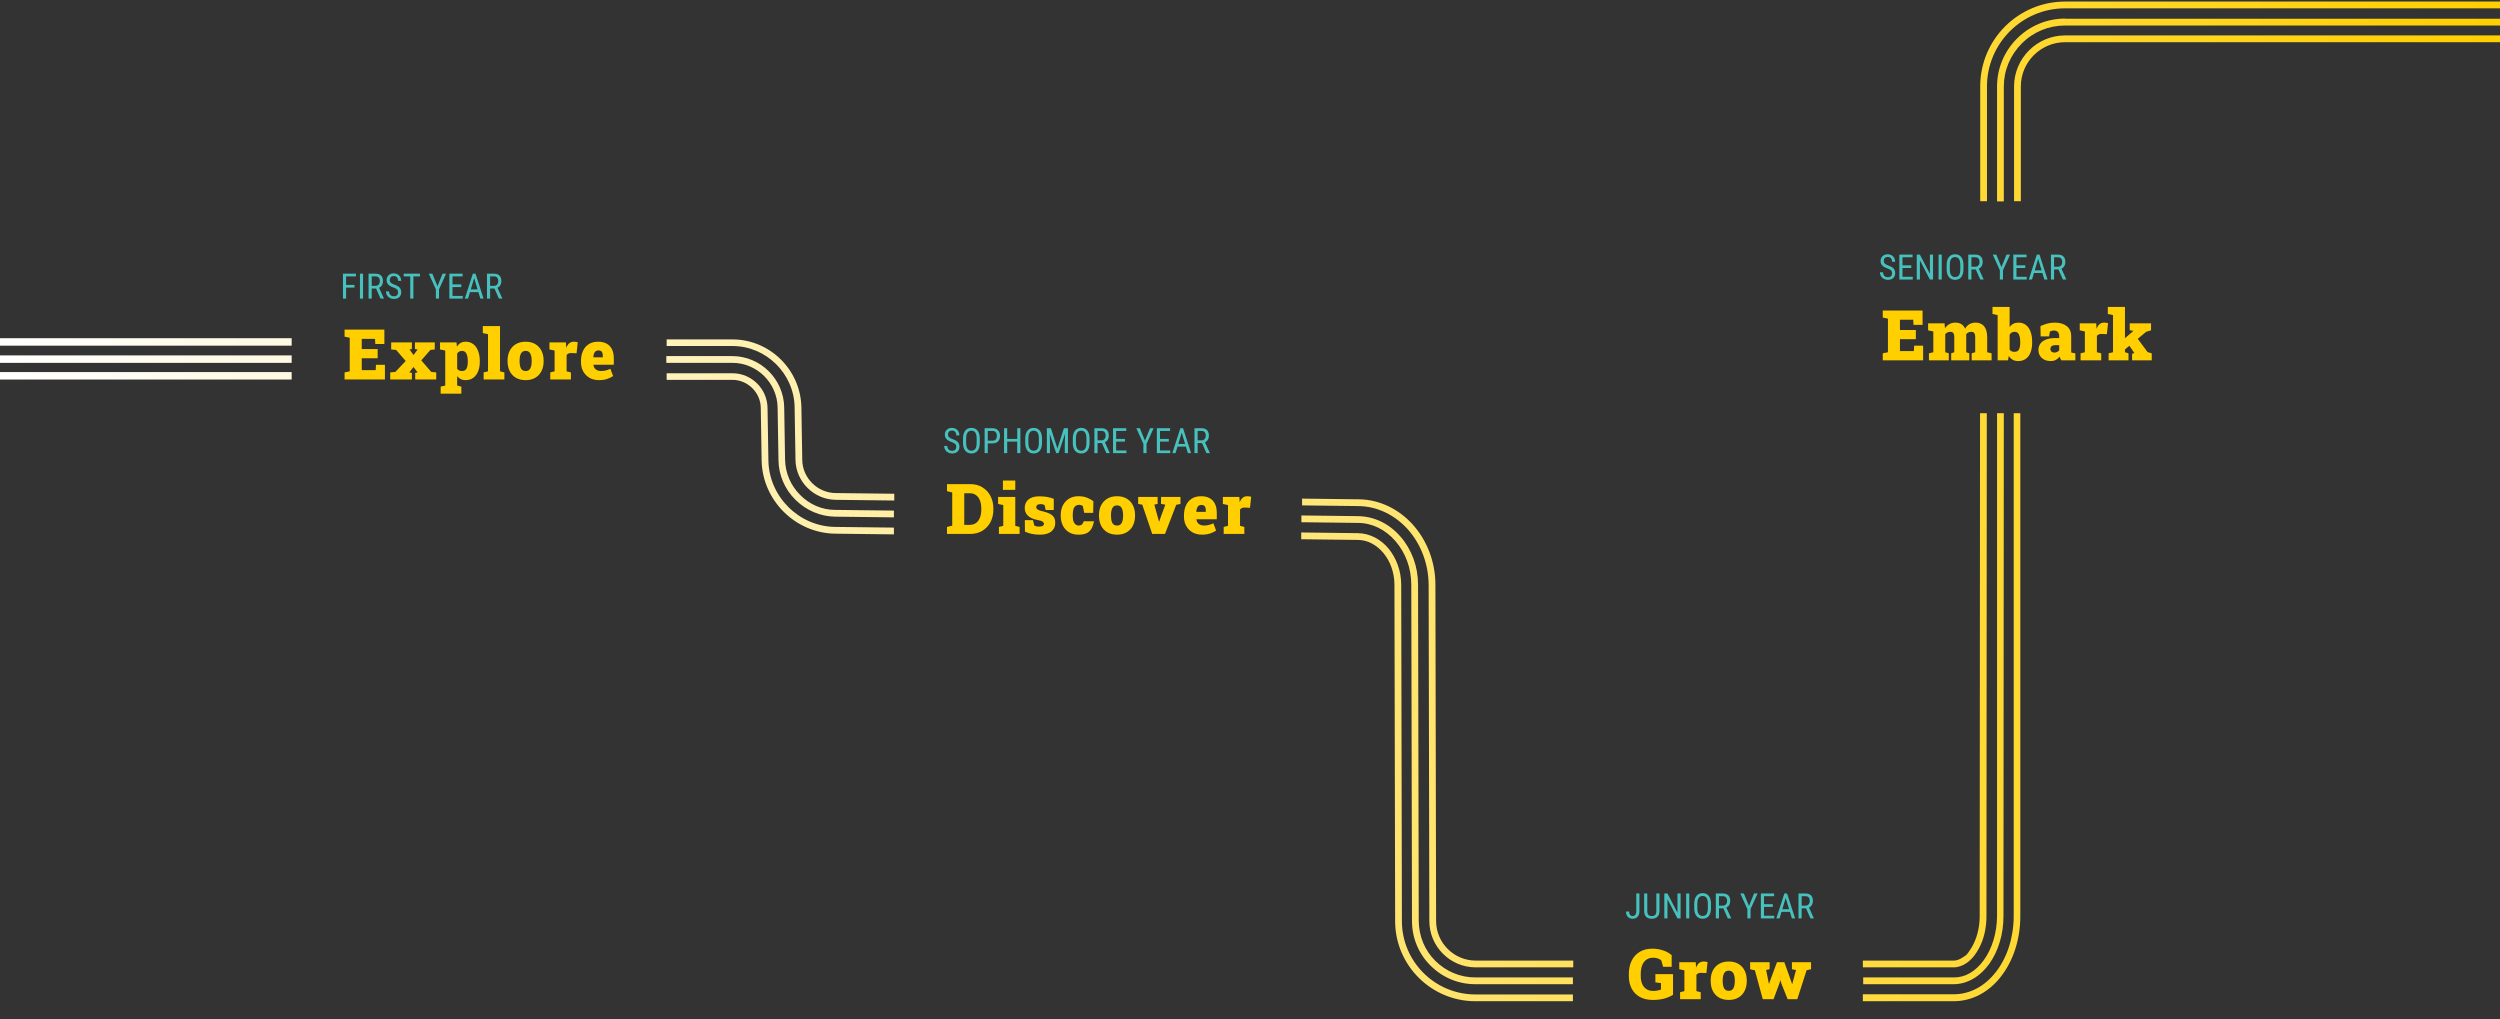 <?xml version="1.0" encoding="UTF-8"?> <svg xmlns="http://www.w3.org/2000/svg" width="1440" height="587" viewBox="0 0 1440 587" fill="none"><rect x="0" y="0" width="1440" height="587" fill="#333333" stroke="none"/><path d="M0 194.8H168V199.1H0V194.8ZM0 204.7H168V209H0V204.7ZM0 214.3H168V218.6H0V214.3ZM384 199.3H421.9C441.3 199.3 457.4 215.2 457.7 234.6L458.2 264.9C458.4 277.5 468.8 287.7 481.3 287.9L515.1 288.3V284.4L481.3 284C470.9 283.9 462.2 275.3 462.1 264.9L461.6 234.6C461.2 213 443.4 195.5 421.9 195.5H384V199.4V199.3ZM384 209H421.9C436 209 447.7 220.6 447.9 234.7L448.4 265C448.5 273.6 452 281.8 458.2 287.9C464.4 294 472.5 297.5 481.1 297.6L514.9 298V294.1L481.1 293.7C473.5 293.7 466.3 290.6 460.9 285.1C455.4 279.6 452.4 272.5 452.2 264.9L451.7 234.6C451.4 218.3 438 205.1 421.7 205.1H383.8V209H384ZM384 218.8H421.9C430.7 218.8 438.1 226.1 438.2 234.9L438.7 265.2C439.1 288.2 458.1 307.1 481.1 307.4L514.9 307.8V303.9L481.1 303.5C460.2 303.3 442.9 286 442.6 265.2L442.1 234.9C441.9 223.9 432.9 215 421.9 215H384V218.9V218.8ZM749.8 291.1L782.4 291.5C793.4 291.6 803.5 296.7 810.9 304.9C818.2 313.1 822.8 324.4 822.9 336.8L823.3 530.5C823.3 545.2 835.3 557.2 850 557.2H906.2V553.3H850C837.5 553.3 827.2 543.1 827.2 530.5L826.8 336.8C826.8 323.4 821.8 311.2 813.9 302.3C805.9 293.4 794.8 287.7 782.6 287.6L750 287.2V291.1H749.8ZM749.6 300.8L782.2 301.2C790.3 301.2 798 305 803.8 311.7C809.6 318.4 812.9 327.3 812.9 336.8L813.3 530.5C813.3 540.2 817.1 549.4 824 556.2C830.9 563.1 840 566.9 849.8 566.9H906V563H849.8C841.1 563 833 559.6 826.8 553.5C820.6 547.4 817.3 539.2 817.2 530.5L816.8 336.8C816.8 326.4 813.2 316.6 806.7 309.1C800.2 301.6 791.5 297.4 782.2 297.3L749.6 296.9V300.8ZM749.5 310.6L782.1 311C787.8 311 793 313.9 796.9 318.6C800.8 323.3 803.2 329.8 803.2 336.9L803.6 530.6C803.6 556 824.4 576.7 849.8 576.7H906V572.8H849.8C826.5 572.8 807.5 553.8 807.5 530.6L807.1 336.9C807.1 328.9 804.3 321.5 799.9 316.1C795.5 310.7 789.1 307.2 782.1 307.1L749.5 306.7V310.6ZM1073 557.2H1125.3C1128 557.2 1130.6 556.2 1132.9 554.6C1136.3 552.2 1139.1 548.3 1141.1 543.7C1143.1 539.1 1144.2 533.6 1144.2 527.8L1144.4 238H1140.5L1140.3 527.8C1140.3 534.8 1138.4 541.3 1135.5 546C1132.6 550.7 1132.4 550.2 1130.6 551.4C1128.9 552.6 1127.1 553.3 1125.3 553.3H1073V557.2ZM1073 566.9H1125.3C1129.2 566.9 1133 565.8 1136.5 563.8C1140 561.8 1143.1 558.9 1145.8 555.2C1151.1 547.8 1154 538 1154 527.8L1154.2 238H1150.3V527.8C1150.2 537.4 1147.5 546.3 1142.7 553C1140.3 556.3 1137.6 558.8 1134.7 560.5C1131.8 562.2 1128.7 563 1125.5 563H1073.2V566.9H1073ZM1073 576.7H1125.3C1136.2 576.7 1145.9 571.2 1152.7 562.3C1159.5 553.5 1163.7 541.3 1163.7 527.8V238C1163.8 238 1159.9 238 1159.9 238V527.8C1159.8 540.6 1155.9 551.9 1149.6 559.9C1143.3 568 1134.8 572.7 1125.3 572.7H1073V576.6V576.7ZM1189.5 0.9C1162.5 0.9 1140.6 22.8 1140.6 49.8V115.9H1144.5V49.8C1144.5 25 1164.7 4.8 1189.5 4.8H1440.3V0.9H1189.5ZM1189.5 10.7C1179.1 10.7 1169.2 14.8 1161.8 22.2C1154.4 29.6 1150.3 39.4 1150.3 49.9V116H1154.2V49.9C1154.2 40.5 1157.9 31.7 1164.6 25C1171.3 18.3 1180.1 14.7 1189.5 14.7H1440.3V10.8H1189.5V10.7ZM1189.5 20.4C1173.3 20.4 1160.1 33.6 1160.1 49.8V115.9H1164V49.8C1164 35.7 1175.5 24.3 1189.5 24.3H1440.3V20.4H1189.5Z" fill="url(#paint0_linear_7_2)"></path><path d="M1084.47 207.554V203.512L1087.45 202.882V183.54L1084.47 182.909V178.848H1107.4V187.128H1102.18L1102.02 184.171H1094.37V190.066H1103.54V195.37H1094.37V202.211H1102.39L1102.55 199.116H1107.72V207.554H1084.47ZM1111.07 207.554V203.512L1113.59 202.882V190.914L1110.59 190.283V186.221H1120.08L1120.29 189.061C1120.99 188.035 1121.84 187.24 1122.84 186.675C1123.84 186.11 1124.99 185.827 1126.31 185.827C1127.64 185.827 1128.77 186.116 1129.72 186.695C1130.68 187.26 1131.4 188.127 1131.89 189.297C1132.53 188.193 1133.36 187.339 1134.37 186.734C1135.4 186.129 1136.6 185.827 1137.98 185.827C1140.04 185.827 1141.67 186.524 1142.85 187.917C1144.03 189.31 1144.62 191.453 1144.62 194.344V202.882L1147.15 203.512V207.554H1135.69V203.512L1137.72 202.882V194.344C1137.72 193.096 1137.53 192.248 1137.13 191.801C1136.75 191.354 1136.19 191.131 1135.46 191.131C1134.85 191.131 1134.31 191.249 1133.82 191.486C1133.33 191.709 1132.91 192.038 1132.54 192.471V202.882L1134.31 203.512V207.554H1123.88V203.512L1125.66 202.882V194.344C1125.66 193.096 1125.47 192.248 1125.09 191.801C1124.7 191.354 1124.13 191.131 1123.37 191.131C1122.78 191.131 1122.24 191.249 1121.75 191.486C1121.27 191.709 1120.84 192.044 1120.47 192.491V202.882L1122.5 203.512V207.554H1111.07ZM1162.51 207.968C1161.23 207.968 1160.15 207.719 1159.27 207.219C1158.41 206.706 1157.67 205.97 1157.06 205.011L1156.61 207.554H1150.64V181.49L1147.68 180.859V176.797H1157.54V188.331C1158.12 187.529 1158.83 186.911 1159.67 186.478C1160.52 186.044 1161.51 185.827 1162.62 185.827C1164.32 185.827 1165.75 186.281 1166.92 187.187C1168.11 188.094 1169 189.383 1169.6 191.052C1170.22 192.708 1170.53 194.666 1170.53 196.927V197.341C1170.53 199.497 1170.22 201.377 1169.6 202.98C1169 204.571 1168.1 205.8 1166.9 206.667C1165.72 207.535 1164.25 207.968 1162.51 207.968ZM1160.3 202.665C1161.55 202.665 1162.41 202.224 1162.9 201.344C1163.4 200.463 1163.65 199.129 1163.65 197.341V196.927C1163.65 195.692 1163.54 194.647 1163.31 193.792C1163.1 192.925 1162.76 192.268 1162.29 191.821C1161.82 191.361 1161.19 191.131 1160.4 191.131C1159.75 191.131 1159.18 191.282 1158.68 191.584C1158.19 191.886 1157.81 192.301 1157.54 192.826V201.403C1157.88 201.85 1158.28 202.172 1158.74 202.369C1159.21 202.566 1159.73 202.665 1160.3 202.665ZM1181.14 207.968C1179.07 207.968 1177.39 207.383 1176.09 206.214C1174.79 205.044 1174.14 203.486 1174.14 201.541C1174.14 200.213 1174.49 199.037 1175.2 198.012C1175.93 196.986 1177 196.185 1178.44 195.606C1179.88 195.015 1181.69 194.719 1183.86 194.719H1186.09V193.457C1186.09 192.603 1185.84 191.88 1185.36 191.288C1184.87 190.684 1184.1 190.381 1183.05 190.381C1182.6 190.381 1182.18 190.441 1181.79 190.559C1181.41 190.664 1181.06 190.822 1180.74 191.032L1180.27 193.753H1175.4L1175.3 187.818C1176.51 187.279 1177.77 186.813 1179.09 186.419C1180.41 186.024 1181.89 185.827 1183.52 185.827C1186.43 185.827 1188.73 186.497 1190.44 187.838C1192.15 189.166 1193.01 191.065 1193.01 193.536V201.403C1193.01 201.705 1193.01 202.001 1193.01 202.29C1193.02 202.579 1193.05 202.855 1193.1 203.118L1195.41 203.512V207.554H1187.33C1187.16 207.318 1186.97 207.002 1186.78 206.608C1186.58 206.214 1186.44 205.819 1186.36 205.425C1185.72 206.227 1184.99 206.851 1184.19 207.298C1183.39 207.745 1182.37 207.968 1181.14 207.968ZM1183.27 203.079C1183.77 203.079 1184.27 202.98 1184.76 202.783C1185.28 202.573 1185.72 202.264 1186.09 201.856V198.781H1183.94C1183 198.781 1182.28 198.984 1181.77 199.392C1181.27 199.799 1181.02 200.338 1181.02 201.008C1181.02 201.653 1181.23 202.159 1181.65 202.527C1182.07 202.895 1182.61 203.079 1183.27 203.079ZM1198.41 207.554V203.512L1200.89 202.882V190.914L1197.93 190.283V186.221H1207.42L1207.58 188.824L1207.62 189.356C1208.09 188.147 1208.67 187.26 1209.37 186.695C1210.08 186.116 1210.96 185.827 1212.01 185.827C1212.3 185.827 1212.64 185.853 1213.04 185.906C1213.43 185.945 1213.83 186.024 1214.24 186.143L1213.55 192.491L1210.59 192.353C1209.91 192.327 1209.37 192.406 1208.98 192.59C1208.59 192.761 1208.21 193.05 1207.81 193.457V202.882L1210.3 203.512V207.554H1198.41ZM1214.57 207.554V203.512L1217.1 202.882V181.49L1214.1 180.859V176.797H1223.98V202.882L1226.01 203.512V207.554H1214.57ZM1228.08 207.554V203.788L1229.38 203.335L1229.34 203.256L1226.33 198.899L1231.02 194.719L1237.01 202.803L1239.4 203.512V207.554H1228.08ZM1223.17 201.935L1219.58 198.623L1228.85 190.598V190.579L1226.72 190.224V186.221H1239V190.283L1236.24 191.091L1223.17 201.935Z" fill="#FFCF00"></path><path d="M1089.82 157.372C1089.82 156.656 1089.62 156.107 1089.24 155.726C1088.85 155.345 1088.15 154.973 1087.14 154.612C1086.12 154.251 1085.35 153.873 1084.81 153.478C1084.28 153.077 1083.88 152.624 1083.61 152.118C1083.34 151.605 1083.21 151.02 1083.21 150.363C1083.21 149.226 1083.59 148.29 1084.35 147.554C1085.11 146.818 1086.1 146.449 1087.33 146.449C1088.17 146.449 1088.92 146.64 1089.58 147.021C1090.24 147.396 1090.74 147.918 1091.1 148.589C1091.45 149.259 1091.63 149.995 1091.63 150.797H1089.82C1089.82 149.91 1089.6 149.223 1089.18 148.737C1088.75 148.25 1088.14 148.007 1087.33 148.007C1086.6 148.007 1086.04 148.211 1085.64 148.618C1085.24 149.026 1085.04 149.597 1085.04 150.334C1085.04 150.938 1085.25 151.444 1085.69 151.852C1086.12 152.259 1086.79 152.624 1087.7 152.946C1089.11 153.413 1090.12 153.988 1090.72 154.671C1091.34 155.355 1091.64 156.248 1091.64 157.353C1091.64 158.516 1091.26 159.449 1090.51 160.152C1089.75 160.849 1088.72 161.197 1087.42 161.197C1086.59 161.197 1085.82 161.016 1085.11 160.655C1084.4 160.287 1083.85 159.774 1083.44 159.117C1083.04 158.453 1082.84 157.694 1082.84 156.84H1084.65C1084.65 157.727 1084.9 158.417 1085.39 158.91C1085.89 159.403 1086.57 159.649 1087.42 159.649C1088.22 159.649 1088.82 159.446 1089.22 159.038C1089.62 158.631 1089.82 158.075 1089.82 157.372ZM1100.9 154.366H1095.82V159.452H1101.74V161H1094.02V146.647H1101.64V148.204H1095.82V152.818H1100.9V154.366ZM1113.43 161H1111.61L1105.87 149.939V161H1104.05V146.647H1105.87L1111.63 157.757V146.647H1113.43V161ZM1118.44 161H1116.63V146.647H1118.44V161ZM1130.94 155.085C1130.94 157.044 1130.52 158.552 1129.68 159.61C1128.85 160.668 1127.66 161.197 1126.12 161.197C1124.65 161.197 1123.48 160.685 1122.62 159.659C1121.76 158.627 1121.32 157.172 1121.28 155.292V152.591C1121.28 150.672 1121.71 149.17 1122.56 148.086C1123.4 146.995 1124.59 146.449 1126.11 146.449C1127.62 146.449 1128.79 146.972 1129.63 148.017C1130.48 149.055 1130.92 150.541 1130.94 152.473V155.085ZM1129.13 152.571C1129.13 151.053 1128.88 149.926 1128.38 149.19C1127.89 148.447 1127.13 148.076 1126.11 148.076C1125.11 148.076 1124.36 148.451 1123.85 149.2C1123.34 149.949 1123.09 151.053 1123.08 152.512V155.085C1123.08 156.551 1123.33 157.668 1123.84 158.437C1124.35 159.206 1125.11 159.59 1126.12 159.59C1127.14 159.59 1127.89 159.235 1128.37 158.526C1128.86 157.816 1129.11 156.728 1129.13 155.263V152.571ZM1138.06 155.194H1135.54V161H1133.73V146.647H1137.75C1139.15 146.647 1140.22 147.015 1140.94 147.751C1141.66 148.48 1142.03 149.551 1142.03 150.964C1142.03 151.852 1141.83 152.627 1141.43 153.291C1141.05 153.948 1140.49 154.444 1139.78 154.78L1142.56 160.882V161H1140.62L1138.06 155.194ZM1135.54 153.646H1137.73C1138.48 153.646 1139.08 153.403 1139.53 152.916C1139.99 152.43 1140.21 151.779 1140.21 150.964C1140.21 149.124 1139.38 148.204 1137.71 148.204H1135.54V153.646ZM1152.82 153.853L1155.76 146.647H1157.8L1153.72 155.647V161H1151.91V155.647L1147.83 146.647H1149.88L1152.82 153.853ZM1166.55 154.366H1161.48V159.452H1167.39V161H1159.67V146.647H1167.29V148.204H1161.48V152.818H1166.55V154.366ZM1176.4 157.254H1171.55L1170.44 161H1168.58L1173.21 146.647H1174.75L1179.39 161H1177.53L1176.4 157.254ZM1172.02 155.696H1175.94L1173.98 149.17L1172.02 155.696ZM1185.68 155.194H1183.15V161H1181.34V146.647H1185.36C1186.77 146.647 1187.83 147.015 1188.56 147.751C1189.28 148.48 1189.64 149.551 1189.64 150.964C1189.64 151.852 1189.44 152.627 1189.05 153.291C1188.66 153.948 1188.11 154.444 1187.39 154.78L1190.17 160.882V161H1188.23L1185.68 155.194ZM1183.15 153.646H1185.34C1186.1 153.646 1186.7 153.403 1187.15 152.916C1187.6 152.43 1187.83 151.779 1187.83 150.964C1187.83 149.124 1186.99 148.204 1185.32 148.204H1183.15V153.646Z" fill="#46C1BE"></path><path d="M952.075 575.968C949.104 575.968 946.587 575.39 944.524 574.233C942.473 573.077 940.909 571.473 939.831 569.423C938.753 567.359 938.215 564.973 938.215 562.266V560.964C938.215 558.112 938.747 555.595 939.812 553.413C940.876 551.231 942.421 549.522 944.445 548.287C946.469 547.051 948.914 546.434 951.779 546.434C953.738 546.434 955.703 546.736 957.674 547.341C959.646 547.932 961.381 548.872 962.879 550.16V556.883H957.95L956.905 553.236C956.459 552.776 955.821 552.394 954.993 552.092C954.178 551.79 953.258 551.639 952.233 551.639C950.655 551.639 949.334 552.033 948.27 552.822C947.205 553.597 946.403 554.681 945.864 556.075C945.339 557.468 945.076 559.085 945.076 560.925V562.266C945.076 564.001 945.352 565.506 945.904 566.781C946.469 568.056 947.291 569.041 948.368 569.738C949.446 570.435 950.774 570.783 952.351 570.783C953.179 570.783 954.001 570.698 954.816 570.527C955.631 570.356 956.268 570.165 956.728 569.955V566.248L953.495 565.854V561.083H963.668V572.991C962.117 573.99 960.362 574.739 958.404 575.239C956.459 575.725 954.349 575.968 952.075 575.968ZM967.729 575.554V571.513L970.213 570.882V558.914L967.256 558.283V554.221H976.739L976.897 556.824L976.936 557.356C977.409 556.147 977.994 555.26 978.691 554.695C979.401 554.116 980.281 553.827 981.333 553.827C981.622 553.827 981.964 553.853 982.358 553.906C982.753 553.945 983.153 554.024 983.561 554.143L982.871 560.491L979.913 560.353C979.23 560.327 978.691 560.406 978.297 560.59C977.916 560.761 977.528 561.05 977.133 561.457V570.882L979.618 571.513V575.554H967.729ZM995.784 575.968C993.589 575.968 991.709 575.515 990.145 574.608C988.594 573.688 987.405 572.413 986.577 570.783C985.762 569.14 985.354 567.241 985.354 565.085V564.691C985.354 562.561 985.762 560.682 986.577 559.052C987.405 557.422 988.594 556.147 990.145 555.227C991.696 554.294 993.563 553.827 995.745 553.827C997.94 553.827 999.806 554.287 1001.34 555.207C1002.9 556.127 1004.08 557.402 1004.89 559.032C1005.72 560.662 1006.14 562.548 1006.14 564.691V565.085C1006.14 567.228 1005.72 569.12 1004.89 570.763C1004.08 572.393 1002.9 573.668 1001.34 574.588C999.806 575.508 997.953 575.968 995.784 575.968ZM995.784 570.704C996.625 570.704 997.296 570.481 997.795 570.034C998.308 569.574 998.676 568.923 998.899 568.082C999.136 567.241 999.254 566.242 999.254 565.085V564.691C999.254 563.573 999.136 562.601 998.899 561.773C998.676 560.932 998.308 560.281 997.795 559.821C997.283 559.348 996.599 559.111 995.745 559.111C994.904 559.111 994.227 559.348 993.714 559.821C993.201 560.281 992.833 560.932 992.61 561.773C992.386 562.601 992.275 563.573 992.275 564.691V565.085C992.275 566.255 992.386 567.26 992.61 568.102C992.833 568.943 993.201 569.587 993.714 570.034C994.227 570.481 994.917 570.704 995.784 570.704ZM1015.36 575.554L1010.81 558.894L1008.07 558.283V554.221H1019.3V558.263L1017.29 558.697L1018.67 565.539L1018.89 566.623H1019.01L1019.34 565.539L1023.54 554.221H1027.78L1031.92 565.834L1032.22 566.781H1032.34L1032.59 565.834L1034.51 558.736L1032.14 558.263V554.221H1043.16V558.283L1040.6 558.855L1035.24 575.554H1029.68L1026.03 566.386L1025.54 564.71H1025.42L1024.94 566.406L1021.57 575.554H1015.36Z" fill="#FFCF00"></path><path d="M942.496 514.647H944.31V524.81C944.31 526.184 943.959 527.258 943.256 528.034C942.559 528.809 941.619 529.197 940.436 529.197C939.22 529.197 938.274 528.829 937.597 528.093C936.92 527.357 936.582 526.338 936.582 525.037H938.386C938.386 525.859 938.566 526.499 938.928 526.959C939.289 527.419 939.792 527.649 940.436 527.649C941.06 527.649 941.56 527.4 941.935 526.9C942.309 526.401 942.496 525.701 942.496 524.8V514.647ZM955.864 514.647V524.85C955.851 526.21 955.457 527.275 954.681 528.044C953.906 528.813 952.824 529.197 951.438 529.197C950.018 529.197 948.934 528.823 948.185 528.073C947.435 527.318 947.054 526.243 947.041 524.85V514.647H948.835V524.781C948.835 525.747 949.039 526.47 949.446 526.95C949.86 527.423 950.524 527.659 951.438 527.659C952.358 527.659 953.022 527.423 953.429 526.95C953.843 526.47 954.05 525.747 954.05 524.781V514.647H955.864ZM968.019 529H966.205L960.458 517.939V529H958.644V514.647H960.458L966.225 525.757V514.647H968.019V529ZM973.027 529H971.223V514.647H973.027V529ZM985.527 523.085C985.527 525.044 985.11 526.552 984.275 527.61C983.44 528.668 982.254 529.197 980.716 529.197C979.238 529.197 978.068 528.685 977.207 527.659C976.352 526.627 975.909 525.172 975.876 523.292V520.591C975.876 518.672 976.3 517.17 977.148 516.086C977.995 514.995 979.178 514.449 980.697 514.449C982.208 514.449 983.384 514.972 984.226 516.017C985.073 517.055 985.507 518.541 985.527 520.473V523.085ZM983.723 520.571C983.723 519.053 983.473 517.926 982.974 517.19C982.481 516.447 981.722 516.076 980.697 516.076C979.704 516.076 978.952 516.451 978.439 517.2C977.933 517.949 977.677 519.053 977.67 520.512V523.085C977.67 524.551 977.923 525.668 978.429 526.437C978.942 527.206 979.704 527.59 980.716 527.59C981.728 527.59 982.478 527.235 982.964 526.526C983.45 525.816 983.703 524.728 983.723 523.263V520.571ZM992.654 523.194H990.131V529H988.317V514.647H992.339C993.745 514.647 994.81 515.015 995.533 515.751C996.256 516.48 996.617 517.551 996.617 518.964C996.617 519.852 996.42 520.627 996.026 521.291C995.638 521.948 995.086 522.444 994.37 522.78L997.15 528.882V529H995.208L992.654 523.194ZM990.131 521.646H992.319C993.075 521.646 993.676 521.403 994.123 520.916C994.577 520.43 994.803 519.779 994.803 518.964C994.803 517.124 993.969 516.204 992.299 516.204H990.131V521.646ZM1007.41 521.853L1010.35 514.647H1012.39L1008.31 523.647V529H1006.5V523.647L1002.42 514.647H1004.47L1007.41 521.853ZM1021.14 522.366H1016.07V527.452H1021.98V529H1014.26V514.647H1021.88V516.204H1016.07V520.818H1021.14V522.366ZM1030.99 525.254H1026.14L1025.03 529H1023.17L1027.8 514.647H1029.35L1033.98 529H1032.13L1030.99 525.254ZM1026.62 523.696H1030.53L1028.57 517.17L1026.62 523.696ZM1040.27 523.194H1037.75V529H1035.93V514.647H1039.95C1041.36 514.647 1042.42 515.015 1043.15 515.751C1043.87 516.48 1044.23 517.551 1044.23 518.964C1044.23 519.852 1044.03 520.627 1043.64 521.291C1043.25 521.948 1042.7 522.444 1041.98 522.78L1044.76 528.882V529H1042.82L1040.27 523.194ZM1037.75 521.646H1039.93C1040.69 521.646 1041.29 521.403 1041.74 520.916C1042.19 520.43 1042.42 519.779 1042.42 518.964C1042.42 517.124 1041.58 516.204 1039.91 516.204H1037.75V521.646Z" fill="#46C1BE"></path><path d="M545.471 307.554V303.512L548.488 302.783V283.658L545.471 282.909V278.847H548.488H558.918C561.507 278.847 563.801 279.452 565.798 280.661C567.796 281.857 569.361 283.52 570.491 285.65C571.621 287.766 572.187 290.211 572.187 292.984V293.437C572.187 296.211 571.621 298.662 570.491 300.792C569.361 302.908 567.796 304.564 565.798 305.76C563.801 306.956 561.507 307.554 558.918 307.554H545.471ZM555.408 302.31H558.563C560.022 302.31 561.244 301.942 562.23 301.206C563.216 300.469 563.958 299.438 564.458 298.11C564.97 296.769 565.227 295.212 565.227 293.437V292.964C565.227 291.19 564.97 289.639 564.458 288.311C563.958 286.984 563.216 285.952 562.23 285.216C561.244 284.48 560.022 284.112 558.563 284.112H555.408V302.31ZM575.38 307.554V303.512L577.884 302.881V290.914L574.907 290.283V286.221H584.804V302.881L587.288 303.512V307.554H575.38ZM577.687 282.179V276.797H584.804V282.179H577.687ZM599.019 307.968C597.336 307.968 595.765 307.817 594.306 307.515C592.861 307.199 591.553 306.772 590.383 306.233L590.304 299.589H594.977L595.765 302.684C596.041 302.855 596.396 303.006 596.83 303.138C597.264 303.256 597.783 303.315 598.388 303.315C599.505 303.315 600.274 303.164 600.694 302.862C601.115 302.559 601.325 302.178 601.325 301.718C601.325 301.271 601.082 300.864 600.596 300.496C600.123 300.115 599.104 299.779 597.54 299.49C595.043 299.004 593.202 298.176 592.019 297.006C590.836 295.823 590.245 294.351 590.245 292.59C590.245 291.393 590.521 290.289 591.073 289.277C591.625 288.265 592.525 287.45 593.774 286.832C595.036 286.202 596.718 285.886 598.821 285.886C600.425 285.886 601.95 286.024 603.396 286.3C604.855 286.576 606.051 286.925 606.984 287.345L606.964 293.773H602.311L601.72 291.012C601.417 290.802 601.076 290.644 600.694 290.539C600.313 290.434 599.886 290.381 599.413 290.381C598.532 290.381 597.888 290.539 597.481 290.855C597.073 291.17 596.87 291.578 596.87 292.077C596.87 292.366 596.955 292.655 597.126 292.945C597.31 293.234 597.665 293.51 598.191 293.773C598.716 294.035 599.485 294.279 600.497 294.502C602.929 295.041 604.756 295.79 605.978 296.75C607.214 297.709 607.832 299.168 607.832 301.127C607.832 303.23 607.076 304.899 605.564 306.135C604.066 307.357 601.884 307.968 599.019 307.968ZM621.179 307.968C619.063 307.968 617.242 307.502 615.717 306.568C614.193 305.635 613.023 304.354 612.208 302.724C611.393 301.094 610.986 299.234 610.986 297.144V296.691C610.986 294.548 611.406 292.662 612.247 291.032C613.102 289.402 614.285 288.127 615.796 287.207C617.321 286.287 619.095 285.827 621.12 285.827C623.157 285.827 624.899 286.136 626.344 286.754C627.803 287.371 628.954 288.015 629.795 288.686L629.676 295.409H624.531L623.702 291.545C623.479 291.321 623.177 291.137 622.796 290.993C622.427 290.848 622.119 290.776 621.869 290.776C620.883 290.776 620.101 290.993 619.523 291.426C618.944 291.847 618.53 292.491 618.281 293.359C618.031 294.226 617.906 295.337 617.906 296.691V297.144C617.906 298.55 618.07 299.661 618.399 300.476C618.741 301.278 619.168 301.85 619.68 302.191C620.193 302.533 620.719 302.704 621.258 302.704C622.086 302.704 622.723 302.5 623.17 302.093C623.63 301.672 623.985 301.061 624.235 300.259H630.031L630.11 300.377C629.795 302.073 629.302 303.486 628.631 304.616C627.961 305.734 627.028 306.575 625.832 307.14C624.649 307.692 623.098 307.968 621.179 307.968ZM643.438 307.968C641.242 307.968 639.363 307.515 637.799 306.608C636.248 305.688 635.058 304.413 634.23 302.783C633.415 301.14 633.008 299.241 633.008 297.085V296.691C633.008 294.561 633.415 292.682 634.23 291.052C635.058 289.422 636.248 288.147 637.799 287.227C639.35 286.294 641.216 285.827 643.398 285.827C645.593 285.827 647.46 286.287 648.997 287.207C650.548 288.127 651.731 289.402 652.546 291.032C653.374 292.662 653.789 294.548 653.789 296.691V297.085C653.789 299.227 653.374 301.12 652.546 302.763C651.731 304.393 650.548 305.668 648.997 306.588C647.46 307.508 645.606 307.968 643.438 307.968ZM643.438 302.704C644.279 302.704 644.949 302.481 645.449 302.034C645.961 301.574 646.329 300.923 646.553 300.082C646.789 299.241 646.908 298.242 646.908 297.085V296.691C646.908 295.573 646.789 294.601 646.553 293.773C646.329 292.931 645.961 292.281 645.449 291.821C644.936 291.347 644.252 291.111 643.398 291.111C642.557 291.111 641.88 291.347 641.367 291.821C640.855 292.281 640.487 292.931 640.263 293.773C640.04 294.601 639.928 295.573 639.928 296.691V297.085C639.928 298.255 640.04 299.26 640.263 300.101C640.487 300.943 640.855 301.587 641.367 302.034C641.88 302.481 642.57 302.704 643.438 302.704ZM663.685 307.554L657.948 290.677L655.582 290.283V286.221H666.8V290.263L664.888 290.657L667.155 298.8L667.589 300.417H667.707L668.24 298.8L671.217 290.677L668.752 290.263V286.221H679.951V290.283L677.506 290.756L671.039 307.554H663.685ZM692.352 307.968C690.262 307.968 688.435 307.521 686.871 306.628C685.32 305.721 684.11 304.485 683.243 302.921C682.388 301.357 681.961 299.589 681.961 297.617V296.888C681.961 294.719 682.342 292.8 683.105 291.131C683.867 289.461 684.984 288.16 686.457 287.227C687.929 286.28 689.736 285.814 691.879 285.827C693.811 285.827 695.441 286.202 696.768 286.951C698.109 287.687 699.127 288.778 699.824 290.224C700.521 291.656 700.869 293.424 700.869 295.527V299.096H689.138L689.118 299.234C689.223 299.904 689.447 300.502 689.789 301.028C690.143 301.541 690.63 301.948 691.248 302.251C691.865 302.553 692.628 302.704 693.535 302.704C694.428 302.704 695.303 302.605 696.157 302.408C697.024 302.198 697.938 301.869 698.897 301.422L700.475 305.602C699.515 306.286 698.345 306.851 696.965 307.298C695.585 307.745 694.047 307.968 692.352 307.968ZM689.138 294.818H694.56V294.305C694.56 293.543 694.481 292.905 694.323 292.392C694.179 291.88 693.922 291.492 693.554 291.229C693.186 290.966 692.68 290.835 692.036 290.835C691.34 290.835 690.781 291.006 690.36 291.347C689.953 291.676 689.651 292.136 689.453 292.728C689.269 293.306 689.138 293.97 689.059 294.719L689.138 294.818ZM704.851 307.554V303.512L707.335 302.881V290.914L704.378 290.283V286.221H713.861L714.019 288.824L714.058 289.356C714.532 288.147 715.116 287.26 715.813 286.694C716.523 286.116 717.404 285.827 718.455 285.827C718.744 285.827 719.086 285.853 719.48 285.906C719.875 285.945 720.276 286.024 720.683 286.142L719.993 292.491L717.036 292.353C716.352 292.327 715.813 292.406 715.419 292.59C715.038 292.76 714.65 293.05 714.256 293.457V302.881L716.74 303.512V307.554H704.851Z" fill="#FFCF00"></path><path d="M550.817 257.372C550.817 256.656 550.624 256.107 550.236 255.726C549.848 255.345 549.148 254.973 548.136 254.612C547.124 254.251 546.348 253.873 545.81 253.478C545.277 253.077 544.876 252.624 544.607 252.118C544.344 251.605 544.213 251.02 544.213 250.363C544.213 249.226 544.59 248.29 545.346 247.554C546.109 246.818 547.104 246.449 548.333 246.449C549.174 246.449 549.924 246.64 550.581 247.021C551.238 247.396 551.744 247.918 552.099 248.589C552.454 249.259 552.631 249.995 552.631 250.797H550.817C550.817 249.91 550.604 249.223 550.177 248.737C549.749 248.25 549.135 248.007 548.333 248.007C547.604 248.007 547.039 248.211 546.638 248.618C546.237 249.026 546.036 249.597 546.036 250.334C546.036 250.938 546.253 251.444 546.687 251.852C547.121 252.259 547.791 252.624 548.698 252.946C550.111 253.413 551.12 253.988 551.724 254.671C552.336 255.355 552.641 256.248 552.641 257.353C552.641 258.516 552.263 259.449 551.508 260.152C550.752 260.849 549.723 261.197 548.422 261.197C547.587 261.197 546.815 261.016 546.105 260.655C545.402 260.287 544.847 259.774 544.439 259.117C544.038 258.453 543.838 257.694 543.838 256.84H545.652C545.652 257.727 545.898 258.417 546.391 258.91C546.891 259.403 547.568 259.649 548.422 259.649C549.217 259.649 549.815 259.446 550.216 259.038C550.617 258.631 550.817 258.075 550.817 257.372ZM564.353 255.085C564.353 257.044 563.935 258.552 563.101 259.61C562.266 260.668 561.08 261.197 559.542 261.197C558.063 261.197 556.893 260.685 556.032 259.659C555.178 258.627 554.734 257.172 554.702 255.292V252.591C554.702 250.672 555.125 249.17 555.973 248.086C556.821 246.995 558.004 246.449 559.522 246.449C561.034 246.449 562.21 246.972 563.051 248.017C563.899 249.055 564.333 250.541 564.353 252.473V255.085ZM562.549 252.571C562.549 251.053 562.299 249.926 561.799 249.19C561.306 248.447 560.547 248.076 559.522 248.076C558.53 248.076 557.777 248.451 557.265 249.2C556.759 249.949 556.502 251.053 556.496 252.512V255.085C556.496 256.551 556.749 257.668 557.255 258.437C557.767 259.206 558.53 259.59 559.542 259.59C560.554 259.59 561.303 259.235 561.789 258.526C562.276 257.816 562.529 256.728 562.549 255.263V252.571ZM568.946 255.381V261H567.142V246.647H571.717C573.051 246.647 574.099 247.048 574.861 247.849C575.624 248.645 576.005 249.706 576.005 251.033C576.005 252.414 575.64 253.478 574.911 254.228C574.188 254.97 573.166 255.355 571.845 255.381H568.946ZM568.946 253.833H571.717C572.518 253.833 573.133 253.593 573.56 253.114C573.987 252.634 574.201 251.947 574.201 251.053C574.201 250.192 573.981 249.502 573.54 248.983C573.1 248.464 572.495 248.204 571.726 248.204H568.946V253.833ZM587.736 261H585.922V254.366H580.145V261H578.341V246.647H580.145V252.818H585.922V246.647H587.736V261ZM600.197 255.085C600.197 257.044 599.779 258.552 598.945 259.61C598.11 260.668 596.924 261.197 595.386 261.197C593.907 261.197 592.737 260.685 591.876 259.659C591.022 258.627 590.578 257.172 590.545 255.292V252.591C590.545 250.672 590.969 249.17 591.817 248.086C592.665 246.995 593.848 246.449 595.366 246.449C596.878 246.449 598.054 246.972 598.895 248.017C599.743 249.055 600.177 250.541 600.197 252.473V255.085ZM598.393 252.571C598.393 251.053 598.143 249.926 597.643 249.19C597.15 248.447 596.391 248.076 595.366 248.076C594.374 248.076 593.621 248.451 593.109 249.2C592.603 249.949 592.346 251.053 592.34 252.512V255.085C592.34 256.551 592.593 257.668 593.099 258.437C593.611 259.206 594.374 259.59 595.386 259.59C596.398 259.59 597.147 259.235 597.633 258.526C598.12 257.816 598.373 256.728 598.393 255.263V252.571ZM605.313 246.647L609.059 258.358L612.805 246.647H615.132V261H613.327V255.41L613.495 249.811L609.739 261H608.359L604.623 249.851L604.79 255.41V261H602.986V246.647H605.313ZM627.582 255.085C627.582 257.044 627.165 258.552 626.33 259.61C625.496 260.668 624.309 261.197 622.772 261.197C621.293 261.197 620.123 260.685 619.262 259.659C618.408 258.627 617.964 257.172 617.931 255.292V252.591C617.931 250.672 618.355 249.17 619.203 248.086C620.051 246.995 621.234 246.449 622.752 246.449C624.263 246.449 625.44 246.972 626.281 248.017C627.129 249.055 627.563 250.541 627.582 252.473V255.085ZM625.778 252.571C625.778 251.053 625.529 249.926 625.029 249.19C624.536 248.447 623.777 248.076 622.752 248.076C621.759 248.076 621.007 248.451 620.494 249.2C619.988 249.949 619.732 251.053 619.725 252.512V255.085C619.725 256.551 619.978 257.668 620.484 258.437C620.997 259.206 621.759 259.59 622.772 259.59C623.784 259.59 624.533 259.235 625.019 258.526C625.506 257.816 625.759 256.728 625.778 255.263V252.571ZM634.71 255.194H632.186V261H630.372V246.647H634.394C635.801 246.647 636.865 247.015 637.588 247.751C638.311 248.48 638.673 249.551 638.673 250.964C638.673 251.852 638.475 252.627 638.081 253.291C637.693 253.948 637.141 254.444 636.425 254.78L639.205 260.882V261H637.263L634.71 255.194ZM632.186 253.646H634.374C635.13 253.646 635.732 253.403 636.179 252.916C636.632 252.43 636.859 251.779 636.859 250.964C636.859 249.124 636.024 248.204 634.355 248.204H632.186V253.646ZM647.979 254.366H642.902V259.452H648.817V261H641.098V246.647H648.718V248.204H642.902V252.818H647.979V254.366ZM659.503 253.853L662.44 246.647H664.481L660.4 255.647V261H658.596V255.647L654.515 246.647H656.565L659.503 253.853ZM673.235 254.366H668.158V259.452H674.073V261H666.354V246.647H673.974V248.204H668.158V252.818H673.235V254.366ZM683.083 257.254H678.233L677.119 261H675.266L679.889 246.647H681.437L686.07 261H684.217L683.083 257.254ZM678.706 255.696H682.62L680.658 249.17L678.706 255.696ZM692.36 255.194H689.836V261H688.022V246.647H692.044C693.451 246.647 694.515 247.015 695.238 247.751C695.961 248.48 696.323 249.551 696.323 250.964C696.323 251.852 696.125 252.627 695.731 253.291C695.343 253.948 694.791 254.444 694.075 254.78L696.855 260.882V261H694.913L692.36 255.194ZM689.836 253.646H692.025C692.78 253.646 693.382 253.403 693.829 252.916C694.282 252.43 694.509 251.779 694.509 250.964C694.509 249.124 693.674 248.204 692.005 248.204H689.836V253.646Z" fill="#46C1BE"></path><path d="M198.471 218.554V214.512L201.448 213.882V194.54L198.471 193.909V189.848H221.401V198.128H216.176L216.018 195.171H208.369V201.066H217.537V206.37H208.369V213.211H216.393L216.551 210.116H221.716V218.554H198.471ZM224.772 218.554V214.512L227.729 214.217L233.683 207.927L228.183 201.559L225.324 201.283V197.221H237.252V201.027L235.892 201.303L238.198 204.497L240.564 201.322L239.007 201.027V197.221H250.422V201.283L247.918 201.559L242.654 207.572L248.392 214.217L251.27 214.512V218.554H239.164V214.769L240.564 214.473L238.139 211.417L235.734 214.512L237.252 214.769V218.554H224.772ZM253.813 226.756V222.695L256.455 222.064V201.914L253.458 201.283V197.221H262.941L263.178 199.627C263.756 198.733 264.453 198.043 265.268 197.557C266.083 197.07 267.082 196.827 268.265 196.827C269.947 196.827 271.393 197.294 272.602 198.227C273.811 199.147 274.738 200.442 275.382 202.111C276.039 203.78 276.368 205.719 276.368 207.927V208.341C276.368 210.471 276.039 212.337 275.382 213.941C274.738 215.531 273.805 216.767 272.583 217.647C271.36 218.528 269.888 218.968 268.166 218.968C267.115 218.968 266.188 218.771 265.386 218.377C264.597 217.982 263.914 217.404 263.336 216.642V222.064L265.741 222.695V226.756H253.813ZM266.116 213.704C267.364 213.704 268.232 213.237 268.718 212.304C269.204 211.358 269.448 210.037 269.448 208.341V207.927C269.448 206.757 269.336 205.739 269.112 204.871C268.889 204.004 268.528 203.333 268.028 202.86C267.542 202.374 266.891 202.131 266.076 202.131C265.485 202.131 264.946 202.262 264.459 202.525C263.986 202.788 263.612 203.182 263.336 203.708V212.403C263.612 212.837 263.993 213.165 264.479 213.389C264.966 213.599 265.511 213.704 266.116 213.704ZM278.575 218.554V214.512L281.099 213.882V192.489L278.102 191.859V187.797H288.019V213.882L290.523 214.512V218.554H278.575ZM302.786 218.968C300.591 218.968 298.711 218.515 297.147 217.608C295.596 216.688 294.407 215.413 293.579 213.783C292.764 212.14 292.356 210.241 292.356 208.085V207.691C292.356 205.561 292.764 203.682 293.579 202.052C294.407 200.422 295.596 199.147 297.147 198.227C298.698 197.294 300.565 196.827 302.747 196.827C304.942 196.827 306.808 197.287 308.346 198.207C309.897 199.127 311.08 200.402 311.895 202.032C312.723 203.662 313.137 205.548 313.137 207.691V208.085C313.137 210.227 312.723 212.12 311.895 213.763C311.08 215.393 309.897 216.668 308.346 217.588C306.808 218.508 304.955 218.968 302.786 218.968ZM302.786 213.704C303.627 213.704 304.298 213.481 304.797 213.034C305.31 212.574 305.678 211.923 305.901 211.082C306.138 210.241 306.256 209.242 306.256 208.085V207.691C306.256 206.573 306.138 205.601 305.901 204.773C305.678 203.931 305.31 203.281 304.797 202.821C304.285 202.348 303.601 202.111 302.747 202.111C301.905 202.111 301.228 202.348 300.716 202.821C300.203 203.281 299.835 203.931 299.612 204.773C299.388 205.601 299.277 206.573 299.277 207.691V208.085C299.277 209.255 299.388 210.26 299.612 211.102C299.835 211.943 300.203 212.587 300.716 213.034C301.228 213.481 301.919 213.704 302.786 213.704ZM316.961 218.554V214.512L319.445 213.882V201.914L316.488 201.283V197.221H325.971L326.129 199.824L326.169 200.356C326.642 199.147 327.227 198.26 327.923 197.695C328.633 197.116 329.514 196.827 330.565 196.827C330.855 196.827 331.196 196.853 331.591 196.906C331.985 196.945 332.386 197.024 332.793 197.142L332.103 203.491L329.146 203.353C328.462 203.327 327.923 203.406 327.529 203.59C327.148 203.761 326.76 204.05 326.366 204.457V213.882L328.85 214.512V218.554H316.961ZM345.036 218.968C342.946 218.968 341.119 218.521 339.555 217.628C338.004 216.721 336.795 215.485 335.927 213.921C335.073 212.357 334.646 210.589 334.646 208.617V207.888C334.646 205.719 335.027 203.8 335.789 202.131C336.552 200.461 337.669 199.16 339.141 198.227C340.613 197.281 342.421 196.814 344.563 196.827C346.495 196.827 348.125 197.202 349.453 197.951C350.793 198.687 351.812 199.778 352.509 201.224C353.205 202.656 353.554 204.424 353.554 206.527V210.096H341.822L341.803 210.234C341.908 210.904 342.131 211.502 342.473 212.028C342.828 212.541 343.314 212.948 343.932 213.251C344.55 213.553 345.312 213.704 346.219 213.704C347.113 213.704 347.987 213.605 348.841 213.408C349.709 213.198 350.622 212.869 351.582 212.423L353.159 216.602C352.2 217.286 351.03 217.851 349.65 218.298C348.27 218.745 346.732 218.968 345.036 218.968ZM341.822 205.818H347.244V205.305C347.244 204.543 347.166 203.905 347.008 203.393C346.863 202.88 346.607 202.492 346.239 202.229C345.871 201.966 345.365 201.835 344.721 201.835C344.024 201.835 343.465 202.006 343.045 202.348C342.637 202.676 342.335 203.136 342.138 203.728C341.954 204.306 341.822 204.97 341.744 205.719L341.822 205.818Z" fill="#FFCF00"></path><path d="M204.202 165.661H199.352V172H197.548V157.647H205.02V159.204H199.352V164.114H204.202V165.661ZM209.131 172H207.327V157.647H209.131V172ZM216.633 166.194H214.109V172H212.295V157.647H216.317C217.724 157.647 218.789 158.015 219.512 158.751C220.234 159.48 220.596 160.551 220.596 161.964C220.596 162.852 220.399 163.627 220.004 164.291C219.617 164.948 219.065 165.444 218.348 165.78L221.128 171.882V172H219.186L216.633 166.194ZM214.109 164.646H216.298C217.054 164.646 217.655 164.403 218.102 163.916C218.555 163.43 218.782 162.779 218.782 161.964C218.782 160.124 217.947 159.204 216.278 159.204H214.109V164.646ZM229.291 168.372C229.291 167.656 229.097 167.107 228.709 166.726C228.321 166.345 227.621 165.973 226.609 165.612C225.597 165.251 224.822 164.873 224.283 164.478C223.75 164.077 223.35 163.624 223.08 163.118C222.817 162.605 222.686 162.02 222.686 161.363C222.686 160.226 223.064 159.29 223.819 158.554C224.582 157.818 225.578 157.449 226.806 157.449C227.648 157.449 228.397 157.64 229.054 158.021C229.711 158.396 230.217 158.918 230.572 159.589C230.927 160.259 231.105 160.995 231.105 161.797H229.291C229.291 160.91 229.077 160.223 228.65 159.737C228.223 159.25 227.608 159.007 226.806 159.007C226.077 159.007 225.512 159.211 225.111 159.618C224.71 160.026 224.51 160.597 224.51 161.334C224.51 161.938 224.726 162.444 225.16 162.852C225.594 163.259 226.264 163.624 227.171 163.946C228.584 164.413 229.593 164.988 230.198 165.671C230.809 166.355 231.114 167.248 231.114 168.353C231.114 169.516 230.737 170.449 229.981 171.152C229.225 171.849 228.196 172.197 226.895 172.197C226.061 172.197 225.288 172.016 224.579 171.655C223.875 171.287 223.32 170.774 222.913 170.117C222.512 169.453 222.311 168.694 222.311 167.84H224.125C224.125 168.727 224.372 169.417 224.864 169.91C225.364 170.403 226.041 170.649 226.895 170.649C227.69 170.649 228.288 170.446 228.689 170.038C229.09 169.631 229.291 169.075 229.291 168.372ZM241.879 159.204H238.104V172H236.3V159.204H232.534V157.647H241.879V159.204ZM251.974 164.853L254.912 157.647H256.952L252.871 166.647V172H251.067V166.647L246.986 157.647H249.036L251.974 164.853ZM265.706 165.366H260.63V170.452H266.544V172H258.826V157.647H266.446V159.204H260.63V163.818H265.706V165.366ZM275.555 168.254H270.704L269.591 172H267.737L272.361 157.647H273.908L278.542 172H276.688L275.555 168.254ZM271.178 166.696H275.091L273.13 160.17L271.178 166.696ZM284.831 166.194H282.307V172H280.494V157.647H284.516C285.922 157.647 286.987 158.015 287.71 158.751C288.433 159.48 288.794 160.551 288.794 161.964C288.794 162.852 288.597 163.627 288.203 164.291C287.815 164.948 287.263 165.444 286.546 165.78L289.326 171.882V172H287.384L284.831 166.194ZM282.307 164.646H284.496C285.252 164.646 285.853 164.403 286.3 163.916C286.753 163.43 286.98 162.779 286.98 161.964C286.98 160.124 286.146 159.204 284.476 159.204H282.307V164.646Z" fill="#46C1BE"></path><defs><linearGradient id="paint0_linear_7_2" x1="0" y1="288.8" x2="1440.3" y2="288.8" gradientUnits="userSpaceOnUse"><stop stop-color="white"></stop><stop offset="1" stop-color="#FFCF00"></stop></linearGradient></defs></svg> 